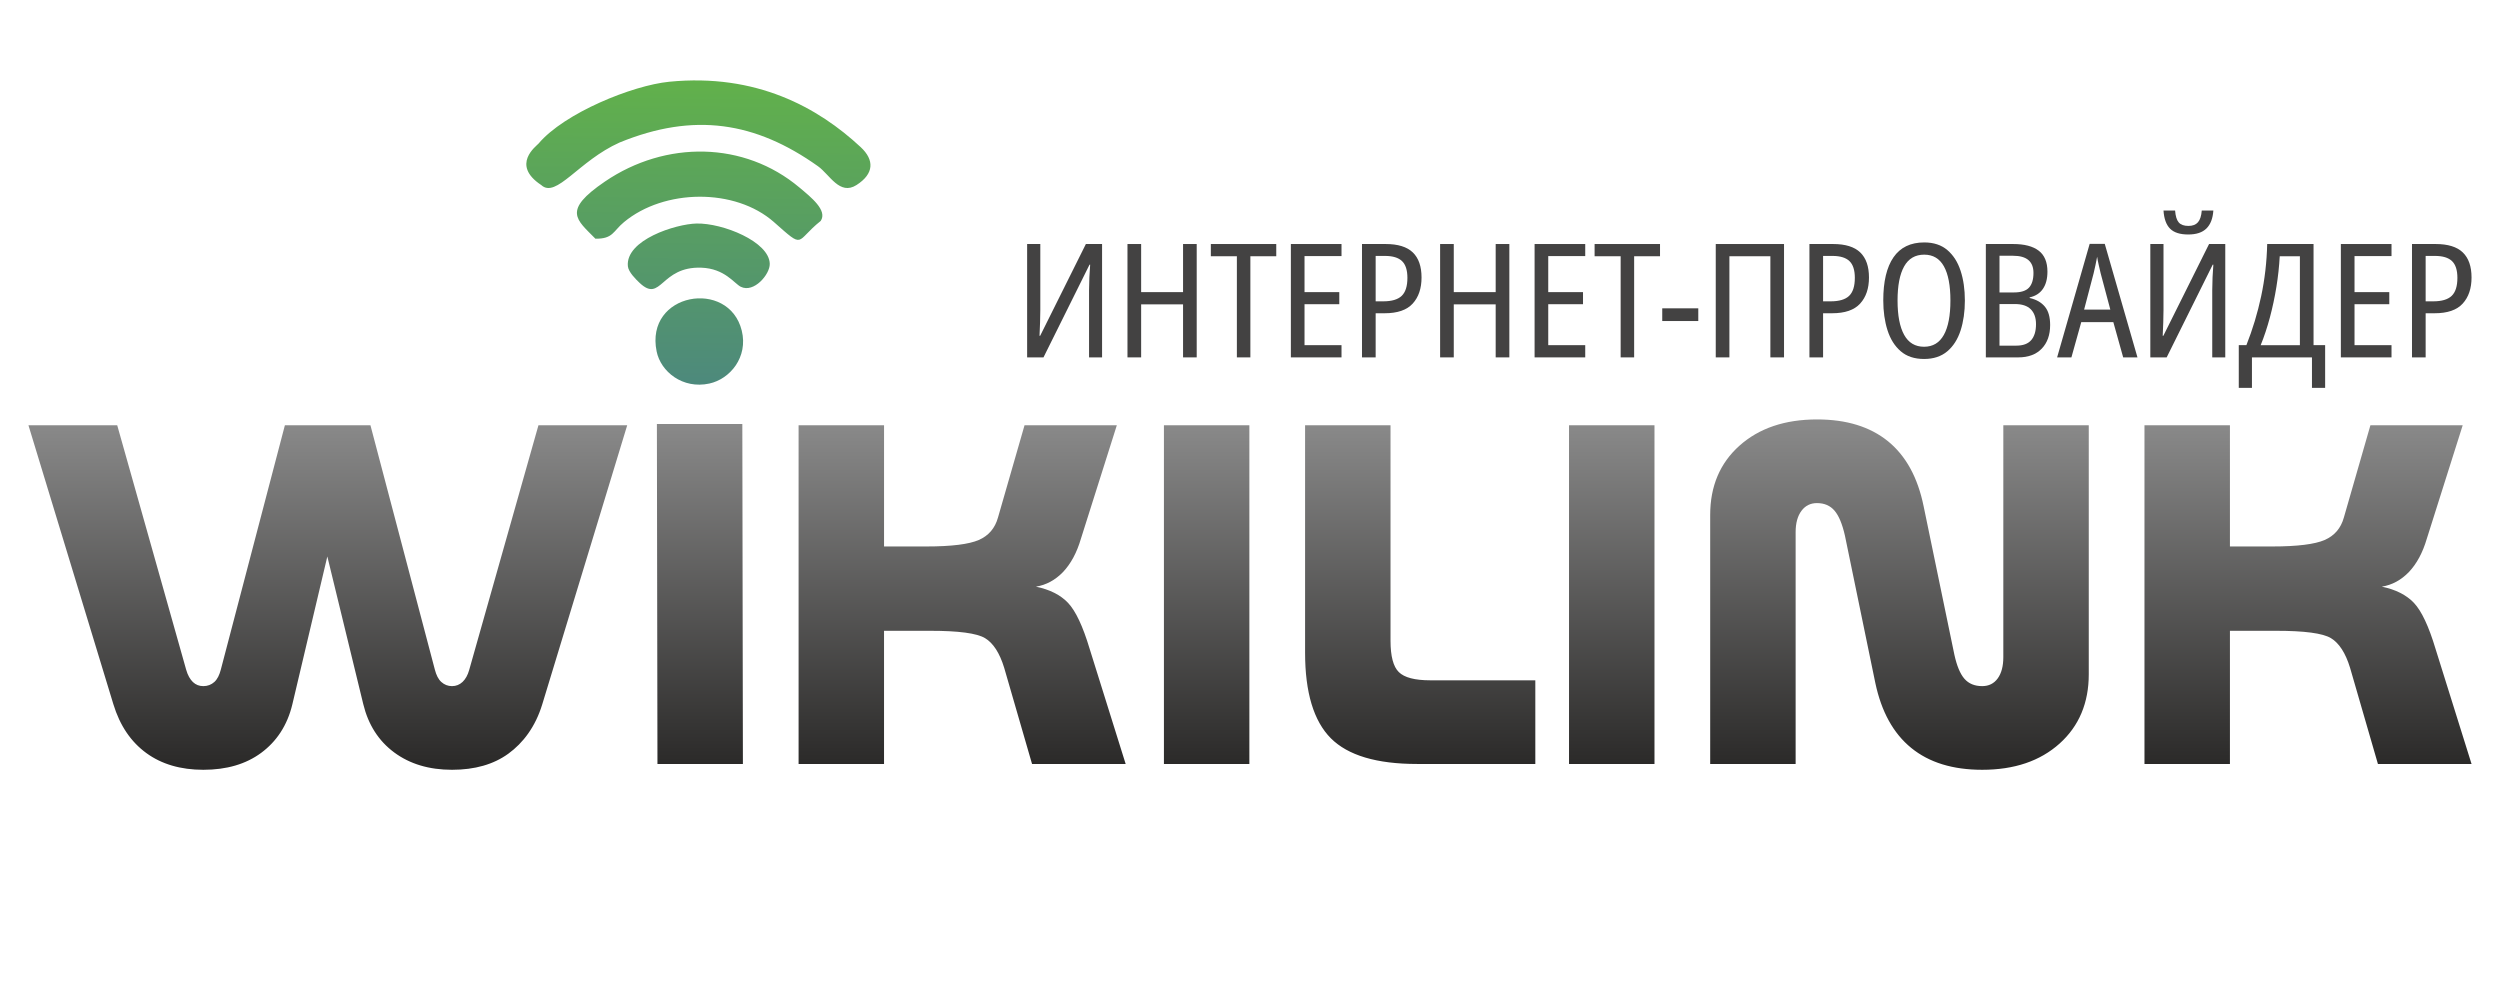 <?xml version="1.0" encoding="UTF-8"?>
<!DOCTYPE svg PUBLIC "-//W3C//DTD SVG 1.1//EN" "http://www.w3.org/Graphics/SVG/1.1/DTD/svg11.dtd">
<!-- Creator: CorelDRAW 2021 (64-Bit) -->
<svg xmlns="http://www.w3.org/2000/svg" xml:space="preserve" width="2362px" height="945px" version="1.1" style="shape-rendering:geometricPrecision; text-rendering:geometricPrecision; image-rendering:optimizeQuality; fill-rule:evenodd; clip-rule:evenodd"
viewBox="0 0 2362 944.8"
 xmlns:xlink="http://www.w3.org/1999/xlink"
 xmlns:xodm="http://www.corel.com/coreldraw/odm/2003">
 <defs>
  <style type="text/css">
   <![CDATA[
    .fil2 {fill:#434242;fill-rule:nonzero}
    .fil1 {fill:url(#id0)}
    .fil0 {fill:url(#id1);fill-rule:nonzero}
   ]]>
  </style>
  <linearGradient id="id0" gradientUnits="userSpaceOnUse" x1="660.5" y1="363.33" x2="663.69" y2="53.52">
   <stop offset="0" style="stop-opacity:1; stop-color:#4D897C"/>
   <stop offset="1" style="stop-opacity:1; stop-color:#63B447"/>
  </linearGradient>
  <linearGradient id="id1" gradientUnits="userSpaceOnUse" x1="1140.04" y1="721.7" x2="1140.04" y2="401.67">
   <stop offset="0" style="stop-opacity:1; stop-color:#2B2A29"/>
   <stop offset="1" style="stop-opacity:1; stop-color:#898989"/>
  </linearGradient>
 </defs>
 <g id="Слой_x0020_1">
  <path class="fil0" d="M276.26 665.16c-4.8,20.3 -15.16,35.45 -29.55,46.07 -14.43,10.63 -32.59,15.97 -54.62,15.97 -21.41,0 -39.38,-5.29 -53.78,-15.77 -14.53,-10.56 -25.03,-25.9 -31.23,-46.27l-80.21 -263.49 83.87 0 65.16 231.02c1.48,5.26 3.77,9.13 6.37,11.62 2.72,2.58 5.95,3.84 9.82,3.84 4.07,0 7.54,-1.33 10.44,-3.94 2.83,-2.56 4.77,-6.58 6.06,-11.52l60.57 -231.02 80.83 0 60.89 231.02c1.3,4.96 3.22,8.96 6.05,11.52 2.9,2.62 6.27,3.94 10.13,3.94 3.86,0 7.19,-1.38 9.93,-3.94 2.79,-2.62 4.91,-6.43 6.26,-11.2l65.48 -231.34 83.86 0 -80.21 263.49c-6.54,21.5 -18.19,36.7 -32.05,46.79 -13.91,10.12 -31.65,15.25 -53.27,15.25 -21.61,0 -39.82,-5.44 -54.62,-16.39 -14.75,-10.93 -24.5,-26.15 -29.23,-45.65l-33.95 -139.52 -33 139.52zm344.37 -264.69l80.72 0 0.54 321.23 -80.73 0 -0.53 -321.23zm133.89 1.2l80.73 0 0 114.53 40.1 0c23.6,0 40.1,-2.07 49.4,-6.12 9.3,-4.04 15.35,-11.1 18.17,-21.27l25.07 -87.14 87.2 0 -33.95 107.27c-3.86,13.17 -9.5,23.55 -16.81,31.33 -7.41,7.67 -15.98,12.34 -25.69,13.9 13.06,2.69 23.19,7.78 30.39,15.35 7.21,7.68 14,22.1 20.37,43.36l34.04 108.82 -88.45 0 -26.32 -90.87c-4.28,-14.01 -10.34,-23.34 -18.07,-28.01 -7.73,-4.67 -25.06,-6.95 -52,-6.95l-43.45 0 0 125.83 -80.73 0 0 -320.03zm345.16 0l80.73 0 0 320.03 -80.73 0 0 -320.03zm133.36 0l80.73 0 0 203.64c0,14.52 2.6,24.48 7.83,29.56 5.22,5.19 15.14,7.79 29.76,7.79l99.21 0 0 79.04 -111.74 0c-38.12,0 -65.27,-8.09 -81.45,-24.28 -16.2,-16.28 -24.34,-43.25 -24.34,-80.91l0 -214.84zm249.38 0l80.74 0 0 320.03 -80.74 0 0 -320.03zm335.03 76.56l29.03 140.15c2.3,10.48 5.43,18.15 9.51,22.82 4.07,4.67 9.71,6.95 16.81,6.95 6.16,0 11.07,-2.39 14.62,-7.26 3.55,-4.87 5.32,-11.62 5.32,-20.12l0 -219.1 80.73 0 0 235.28c0,27.07 -9.19,48.96 -27.56,65.46 -18.39,16.49 -42.72,24.79 -73.11,24.79 -27.78,0 -50.13,-6.85 -67.05,-20.65 -16.92,-13.79 -28.19,-34.23 -33.94,-61.41l-28.72 -139.21c-2.5,-11 -5.74,-18.78 -9.82,-23.55 -4.07,-4.77 -9.6,-7.16 -16.6,-7.16 -6.06,0 -10.96,2.39 -14.62,7.27 -3.65,4.87 -5.53,11.61 -5.53,20.12l0 219.09 -80.73 0 0 -235.27c0,-27.08 9.19,-48.96 27.68,-65.46 18.48,-16.5 42.92,-24.79 73.3,-24.79 27.79,0 50.03,6.85 67.05,20.64 16.92,13.8 28.09,34.24 33.63,61.41zm208.65 -76.56l80.74 0 0 114.53 40.1 0c23.6,0 40.1,-2.07 49.39,-6.12 9.3,-4.04 15.35,-11.1 18.17,-21.27l25.07 -87.14 87.2 0 -33.94 107.27c-3.87,13.17 -9.5,23.55 -16.82,31.33 -7.41,7.67 -15.97,12.34 -25.69,13.9 13.06,2.69 23.19,7.78 30.39,15.35 7.21,7.68 14,22.1 20.37,43.36l34.05 108.82 -88.46 0 -26.32 -90.87c-4.28,-14.01 -10.34,-23.34 -18.06,-28.01 -7.73,-4.67 -25.07,-6.95 -52.01,-6.95l-43.44 0 0 125.83 -80.74 0 0 -320.03z"/>
  <path class="fil1" d="M620.39 331.97c3.89,19.04 24.56,35.79 49.76,30.31 19.66,-4.27 36.82,-25.01 30.66,-50 -12.17,-49.43 -91.79,-35.92 -80.42,19.69zm11.92 -254.84c-34.88,3.44 -99.25,29.65 -123.48,58.41 -1.92,2.27 -26.54,19.99 2.52,39.18 14.17,13.11 35.2,-22.83 74.13,-40.22 70.06,-28.64 128.18,-19.61 187.36,22.47 11.04,7.85 20.47,27.95 36.41,17.74 16.59,-10.62 17.05,-23.59 3.91,-35.82 -40.19,-37.41 -98.57,-69.86 -180.85,-61.76zm-69.76 148.3c16.75,0.21 16.59,-7.06 26.97,-15.65 37.86,-31.53 105,-32.5 141.78,0.01 29.54,26.11 19.49,18.49 44.12,-1.19 6.57,-9.94 -9.09,-22.29 -20.25,-31.66 -52.01,-43.65 -126.16,-44.64 -183.65,-5.51 -40.53,27.58 -26.9,35.72 -8.97,54zm30.66 26.03c0.52,5.43 7.58,12.43 11.22,15.83 20.43,19.12 19.47,-15.86 58.21,-14.48 22.18,0.8 31.05,14.96 37.28,18.05 12.34,6.1 27.55,-11.7 27.35,-21.68 -0.41,-21.02 -44.56,-38.66 -69.19,-38.1 -19.6,0.45 -67.25,15.48 -64.87,40.38z"/>
  <path class="fil2" d="M970.44 230.45l12.45 0 0 62.4c0,3.41 -0.08,7.26 -0.23,11.56 -0.15,4.3 -0.32,8.55 -0.52,12.75l0.6 0 43.2 -86.71 15.3 0 0 107.11 -12.3 0 0 -63.31c0,-3.8 0.1,-7.92 0.3,-12.37 0.2,-4.45 0.45,-8.43 0.75,-11.93l-0.6 0 -43.5 87.61 -15.45 0 0 -107.11z"/>
  <polygon id="_1" class="fil2" points="1130.65,337.56 1117.75,337.56 1117.75,287.46 1078.15,287.46 1078.15,337.56 1065.24,337.56 1065.24,230.45 1078.15,230.45 1078.15,275.9 1117.75,275.9 1117.75,230.45 1130.65,230.45 "/>
  <polygon id="_2" class="fil2" points="1181.35,337.56 1168.6,337.56 1168.6,242 1144,242 1144,230.45 1205.81,230.45 1205.81,242 1181.35,242 "/>
  <polygon id="_3" class="fil2" points="1267.46,337.56 1219.61,337.56 1219.61,230.45 1267.46,230.45 1267.46,241.85 1232.51,241.85 1232.51,275.9 1265.36,275.9 1265.36,287.31 1232.51,287.31 1232.51,326.01 1267.46,326.01 "/>
  <path id="_4" class="fil2" d="M1309.17 230.45c11.6,0 20.15,2.65 25.65,7.95 5.5,5.3 8.25,13.2 8.25,23.7 0,10.3 -2.78,18.5 -8.33,24.61 -5.55,6.1 -14.37,9.15 -26.47,9.15l-8.55 0 0 41.7 -12.91 0 0 -107.11 22.36 0zm-0.6 11.25l-8.85 0 0 42.9 7.2 0c8,0 13.8,-1.72 17.4,-5.17 3.6,-3.45 5.4,-9.13 5.4,-17.03 0,-7.3 -1.7,-12.57 -5.1,-15.82 -3.4,-3.25 -8.75,-4.88 -16.05,-4.88z"/>
  <polygon id="_5" class="fil2" points="1426.03,337.56 1413.12,337.56 1413.12,287.46 1373.52,287.46 1373.52,337.56 1360.62,337.56 1360.62,230.45 1373.52,230.45 1373.52,275.9 1413.12,275.9 1413.12,230.45 1426.03,230.45 "/>
  <polygon id="_6" class="fil2" points="1497.73,337.56 1449.88,337.56 1449.88,230.45 1497.73,230.45 1497.73,241.85 1462.78,241.85 1462.78,275.9 1495.63,275.9 1495.63,287.31 1462.78,287.31 1462.78,326.01 1497.73,326.01 "/>
  <polygon id="_7" class="fil2" points="1543.94,337.56 1531.19,337.56 1531.19,242 1506.58,242 1506.58,230.45 1568.39,230.45 1568.39,242 1543.94,242 "/>
  <polygon id="_8" class="fil2" points="1570.49,303.21 1570.49,291.21 1604.54,291.21 1604.54,303.21 "/>
  <polygon id="_9" class="fil2" points="1621.04,337.56 1621.04,230.45 1685.55,230.45 1685.55,337.56 1672.65,337.56 1672.65,242 1633.94,242 1633.94,337.56 "/>
  <path id="_10" class="fil2" d="M1731.9 230.45c11.6,0 20.15,2.65 25.65,7.95 5.5,5.3 8.26,13.2 8.26,23.7 0,10.3 -2.78,18.5 -8.33,24.61 -5.55,6.1 -14.38,9.15 -26.48,9.15l-8.55 0 0 41.7 -12.9 0 0 -107.11 22.35 0zm-0.6 11.25l-8.85 0 0 42.9 7.2 0c8,0 13.8,-1.72 17.4,-5.17 3.6,-3.45 5.4,-9.13 5.4,-17.03 0,-7.3 -1.7,-12.57 -5.1,-15.82 -3.4,-3.25 -8.75,-4.88 -16.05,-4.88z"/>
  <path id="_11" class="fil2" d="M1856.41 283.85c0,10.51 -1.35,19.93 -4.05,28.28 -2.7,8.35 -6.9,14.93 -12.6,19.73 -5.7,4.8 -13,7.2 -21.9,7.2 -9.1,0 -16.48,-2.45 -22.13,-7.35 -5.65,-4.9 -9.8,-11.53 -12.45,-19.88 -2.65,-8.35 -3.97,-17.72 -3.97,-28.13 0,-17.8 3.22,-31.37 9.67,-40.72 6.45,-9.35 16.13,-14.03 29.03,-14.03 8.9,0 16.18,2.4 21.83,7.2 5.65,4.8 9.82,11.33 12.52,19.58 2.7,8.25 4.05,17.62 4.05,28.12zm-63.6 0c0,14.11 2.07,24.91 6.22,32.41 4.15,7.5 10.43,11.25 18.83,11.25 8.3,0 14.53,-3.73 18.68,-11.18 4.15,-7.45 6.22,-18.27 6.22,-32.48 0,-14.2 -2.05,-24.97 -6.15,-32.32 -4.1,-7.35 -10.3,-11.03 -18.6,-11.03 -8.5,0 -14.83,3.7 -18.98,11.1 -4.15,7.4 -6.22,18.15 -6.22,32.25z"/>
  <path id="_12" class="fil2" d="M1876.22 230.45l25.8 0c10.6,0 18.65,2.1 24.15,6.3 5.5,4.2 8.25,10.8 8.25,19.8 0,6.7 -1.42,12.13 -4.28,16.28 -2.84,4.15 -7.02,6.82 -12.52,8.02l0 0.6c6.2,1.4 10.98,4.11 14.32,8.11 3.36,4 5.03,9.8 5.03,17.4 0,9.4 -2.65,16.85 -7.95,22.35 -5.3,5.5 -12.7,8.25 -22.2,8.25l-30.6 0 0 -107.11zm12.9 45.75l13.65 0c6.7,0 11.45,-1.52 14.25,-4.57 2.8,-3.05 4.2,-7.68 4.2,-13.88 0,-10.8 -6.4,-16.2 -19.2,-16.2l-12.9 0 0 34.65zm0 10.96l0 39.3 15.9 0c6.4,0 11.1,-1.75 14.1,-5.25 3,-3.5 4.5,-8.5 4.5,-15 0,-6.1 -1.65,-10.8 -4.95,-14.11 -3.3,-3.29 -8.3,-4.94 -15,-4.94l-14.55 0z"/>
  <path id="_13" class="fil2" d="M2005.98 337.56l-9.3 -33.3 -30.31 0 -9.3 33.3 -13.5 0 30.75 -107.26 14.26 0 30.9 107.26 -13.5 0zm-12.15 -45.16l-9.15 -34.35c-0.5,-2.2 -1.1,-4.8 -1.8,-7.8 -0.7,-3 -1.2,-5.6 -1.5,-7.8 -1,5.4 -2.11,10.6 -3.31,15.6l-9 34.35 24.76 0z"/>
  <path id="_14" class="fil2" d="M2031.63 230.45l12.45 0 0 62.4c0,3.41 -0.07,7.26 -0.22,11.56 -0.15,4.3 -0.33,8.55 -0.53,12.75l0.6 0 43.2 -86.71 15.31 0 0 107.11 -12.31 0 0 -63.31c0,-3.8 0.1,-7.92 0.3,-12.37 0.2,-4.45 0.45,-8.43 0.75,-11.93l-0.6 0 -43.5 87.61 -15.45 0 0 -107.11zm59.55 -31.65c-0.5,7.5 -2.67,13.15 -6.52,16.95 -3.85,3.8 -9.58,5.7 -17.18,5.7 -7.8,0 -13.52,-1.83 -17.17,-5.48 -3.65,-3.65 -5.73,-9.37 -6.23,-17.17l10.95 0c0.4,5.3 1.55,9.05 3.45,11.25 1.9,2.2 4.95,3.3 9.15,3.3 4,0 7,-1.15 9,-3.45 2,-2.3 3.2,-6 3.6,-11.1l10.95 0z"/>
  <path id="_15" class="fil2" d="M2185.84 230.45l0 95.56 10.95 0 0 40.35 -12.45 0 0 -28.8 -56.7 0 0 28.8 -12.45 0 0 -40.35 7.2 0c5.9,-14.9 10.55,-30.3 13.95,-46.21 3.4,-15.9 5.3,-32.35 5.7,-49.35l43.8 0zm-12.9 11.55l-19.05 0c-0.5,9.5 -1.55,19.18 -3.15,29.03 -1.6,9.85 -3.65,19.45 -6.15,28.8 -2.5,9.35 -5.4,18.08 -8.7,26.18l37.05 0 0 -84.01z"/>
  <polygon id="_16" class="fil2" points="2259.5,337.56 2211.64,337.56 2211.64,230.45 2259.5,230.45 2259.5,241.85 2224.55,241.85 2224.55,275.9 2257.4,275.9 2257.4,287.31 2224.55,287.31 2224.55,326.01 2259.5,326.01 "/>
  <path id="_17" class="fil2" d="M2301.2 230.45c11.6,0 20.15,2.65 25.65,7.95 5.5,5.3 8.26,13.2 8.26,23.7 0,10.3 -2.78,18.5 -8.33,24.61 -5.55,6.1 -14.38,9.15 -26.48,9.15l-8.55 0 0 41.7 -12.9 0 0 -107.11 22.35 0zm-0.6 11.25l-8.85 0 0 42.9 7.2 0c8,0 13.8,-1.72 17.4,-5.17 3.6,-3.45 5.4,-9.13 5.4,-17.03 0,-7.3 -1.7,-12.57 -5.1,-15.82 -3.4,-3.25 -8.75,-4.88 -16.05,-4.88z"/>
 </g>
</svg>
